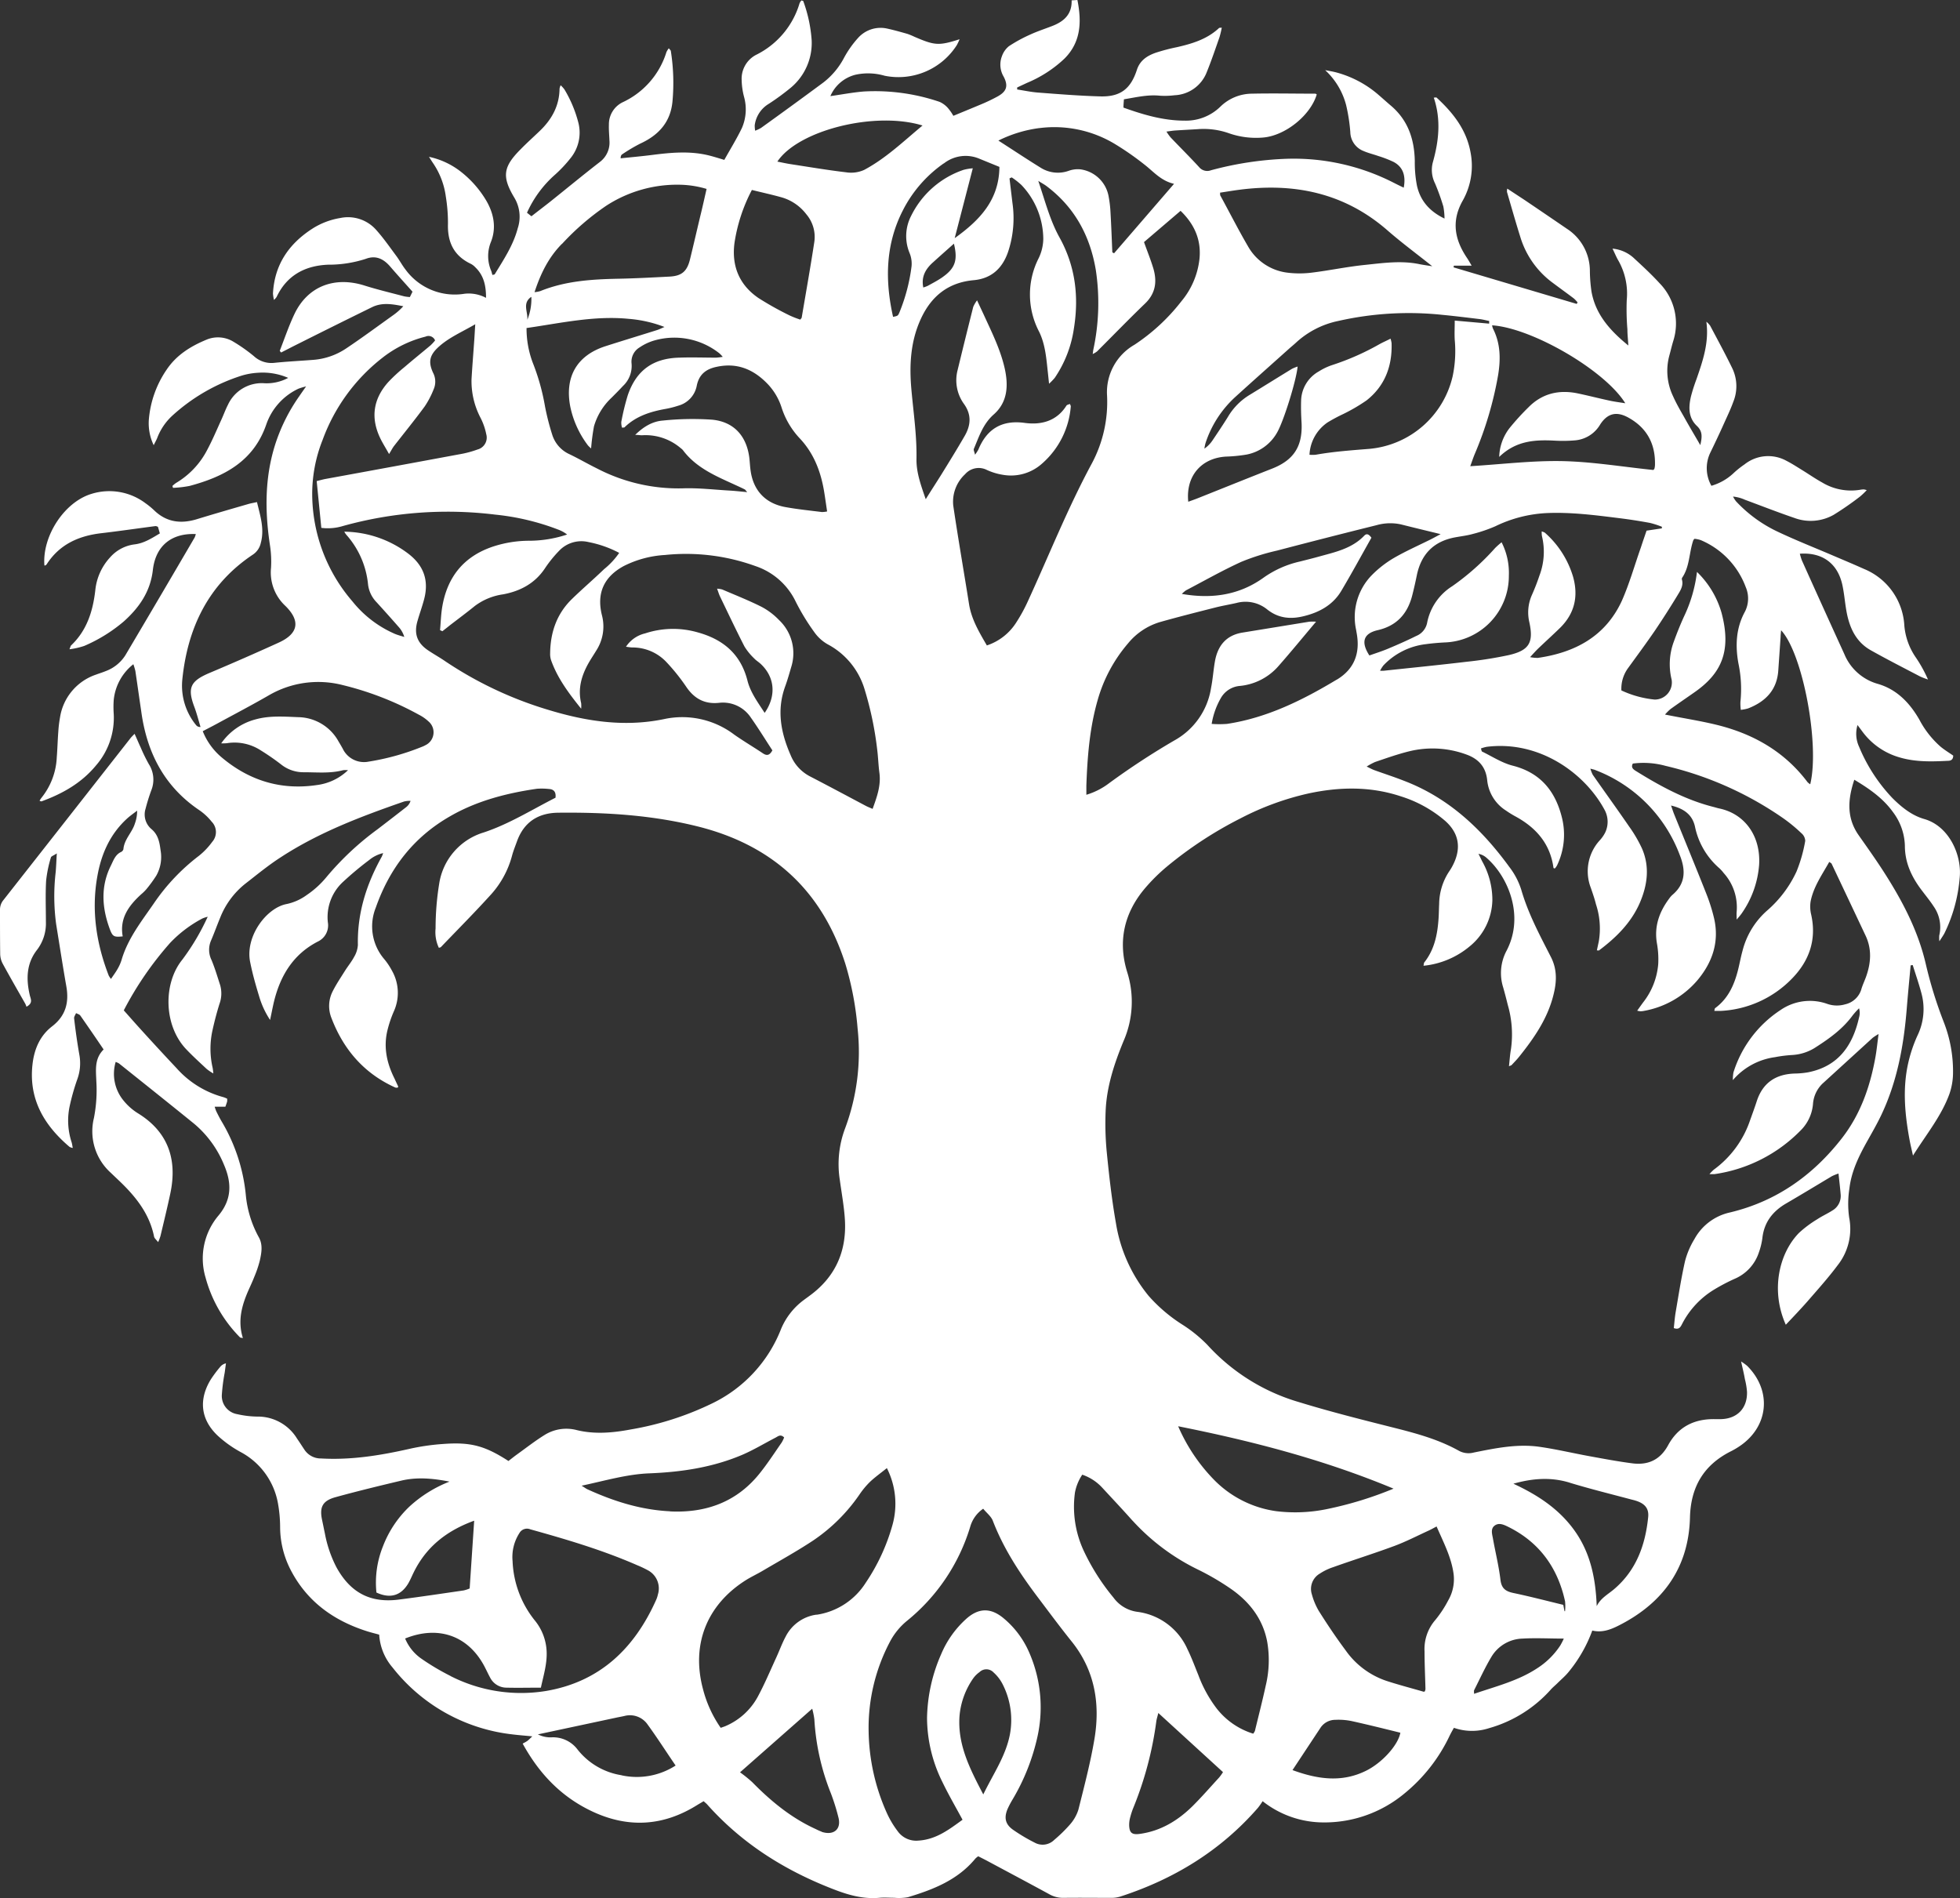 <svg xmlns="http://www.w3.org/2000/svg" viewBox="0 0 512.39 496.23"><rect x="0" y="0" width="512.39" height="496.23" fill="#333333" stroke="none"/><defs><style>.cls-1{fill:#fff;}</style></defs><title>Asset 1</title><g id="Layer_2" data-name="Layer 2"><g id="Layer_1-2" data-name="Layer 1"><path class="cls-1" d="M507,246.08c.65-1,1-1.51,1.3-2.05a40.24,40.24,0,0,0,4-14.47c.65-6-2.77-13.59-9.25-15.44-3.25-.93-5.93-3.08-8.34-5.49a43.63,43.63,0,0,1-8.7-13.4,8,8,0,0,1-.41-5.68l1.31,1.76a18.31,18.31,0,0,0,9.69,6.7c4.14,1.23,8.38,1.11,12.62.89.82,0,1.38-.33,1.4-1.36-1.07-.74-2.22-1.45-3.26-2.29a24.57,24.57,0,0,1-5.6-7.12c-2.51-4.37-5.88-7.89-10.81-9.33a13.38,13.38,0,0,1-8.81-7.83q-5.58-12.21-11.08-24.45a15.86,15.86,0,0,1-.54-1.76c5.79-.4,9.76,2.43,11.06,7.91.52,2.25.69,4.58,1.08,6.85.74,4.33,2.37,8.2,6.39,10.47,4.25,2.39,8.59,4.6,12.91,6.86a18.24,18.24,0,0,0,2.06.79,35.12,35.12,0,0,0-3.23-5.83,17.23,17.23,0,0,1-2.95-8.23,17,17,0,0,0-10.57-14.85c-2.62-1.18-5.27-2.29-7.92-3.42-4.84-2.08-9.74-4-14.52-6.26a35.59,35.59,0,0,1-11-8,7.06,7.06,0,0,1-.77-1.23,9.86,9.86,0,0,1,3.1.83c4.34,1.61,8.66,3.3,13,4.78a12.2,12.2,0,0,0,10.22-.85,80.36,80.36,0,0,0,6.88-4.77,20.27,20.27,0,0,0,1.75-1.67,4.48,4.48,0,0,0-.76-.19,6,6,0,0,0-1,.1,14.61,14.61,0,0,1-9.91-1.92c-1.82-1-3.52-2.2-5.29-3.28-1.3-.8-2.57-1.63-3.92-2.32a9.92,9.92,0,0,0-11.06.87,24,24,0,0,0-3,2.41A14.21,14.21,0,0,1,447.4,127a9.35,9.35,0,0,1-.3-8.63c1.22-2.51,2.4-5,3.56-7.59.85-1.89,1.76-3.77,2.46-5.72a10.84,10.84,0,0,0-.19-8.63c-1.84-3.81-3.87-7.53-5.85-11.27a5.11,5.11,0,0,0-1-1.05c.75,5.43-.93,10.26-2.61,15.1a45.57,45.57,0,0,0-1.39,4.34c-.67,2.82-.77,5.64,1.55,7.82,1.54,1.46,1.32,3,.87,5-1.57-2.72-3-5.1-4.33-7.51-1-1.74-2-3.48-2.8-5.29a15.35,15.35,0,0,1-.93-10.75c.34-1.23.62-2.48,1-3.71a15.07,15.07,0,0,0-3.63-15.11c-2.15-2.36-4.52-4.52-6.86-6.69A9.55,9.55,0,0,0,421.55,65c.63,1.29,1,2.22,1.51,3.09a17.54,17.54,0,0,1,2.21,10.37,63,63,0,0,0,.17,7.64c0,1.23.14,2.46.25,4.23-4.92-4-8.59-8.21-9.64-14.12a40.22,40.22,0,0,1-.42-5.49,13.1,13.1,0,0,0-6-10.91q-5.44-3.72-10.91-7.42c-1.51-1-3.05-2-4.68-3.08a3.07,3.07,0,0,0-.08.87c1.17,4,2.3,8,3.54,11.94a23.2,23.2,0,0,0,8.52,11.89c1.79,1.34,3.61,2.65,5.4,4a7.71,7.71,0,0,1,1,1.06l-.24.38L380,69.9l.07-.45h4.65c-.49-.83-.82-1.44-1.2-2-3.24-4.8-4.16-9.64-1.13-15a18.47,18.47,0,0,0,2.06-12.53c-1.06-6-4.58-10.43-8.89-14.4-.11-.1-.39,0-.74,0,1.93,5.71,1.33,11.31-.22,16.83a7.81,7.81,0,0,0,.53,5.55,58.49,58.49,0,0,1,2.19,6.07,17.52,17.52,0,0,1,.31,3.17c-4-1.92-6.35-4.75-7.21-8.62a31.94,31.94,0,0,1-.56-6.42c-.11-5.79-1.83-10.83-6.43-14.63-1.17-1-2.26-2-3.44-3a27.9,27.9,0,0,0-10.78-5.57c-.91-.23-1.85-.38-2.78-.56a18.93,18.93,0,0,1,5.47,9.1A45.89,45.89,0,0,1,353,34.49a5.43,5.43,0,0,0,3.48,5c1.24.54,2.58.85,3.85,1.3a28.93,28.93,0,0,1,4,1.55c2.4,1.29,3.24,3.52,2.64,6.72-1-.47-1.87-.9-2.77-1.36a57.45,57.45,0,0,0-27.77-6.19,87.37,87.37,0,0,0-19.84,3,2.76,2.76,0,0,1-3.15-.86C311,41,308.48,38.5,306,35.9a13.67,13.67,0,0,1-1.06-1.5c1-.13,1.69-.25,2.39-.29,1.92-.13,3.83-.22,5.75-.34a19.93,19.93,0,0,1,8,1,21.44,21.44,0,0,0,9.2,1.18c5.77-.52,12.33-5.8,13.95-11.27-.13-.07-.26-.19-.4-.19-5.51,0-11-.12-16.55,0a11.89,11.89,0,0,0-8.23,3.38,12.86,12.86,0,0,1-9.35,3.67c-5.52,0-10.71-1.51-16-3.41,0-.74.07-1.41.12-2.17,3.23-.53,6.25-1.27,9.41-.94a20.47,20.47,0,0,0,3.83-.12,9.44,9.44,0,0,0,8.45-6.13c1.2-2.95,2.22-6,3.28-9a23.67,23.67,0,0,0,.61-2.54c-.43.06-.63,0-.72.1-3.1,2.91-7,4.09-11,5a49.74,49.74,0,0,0-5.55,1.46c-2.24.79-4.13,2-4.93,4.5-1.63,5-4.35,7.06-9.59,6.91-5.42-.15-10.84-.59-16.25-1-1.83-.14-3.64-.53-5.45-.81l0-.52,2.54-1.19a32.23,32.23,0,0,0,9.81-6.34C282.62,11,282.79,5.67,281.66,0l-1.51.1c.11,3.69-2.08,5.56-5.16,6.73-1.86.72-3.77,1.34-5.58,2.17a38.69,38.69,0,0,0-5.66,3.08,5.86,5.86,0,0,0-1.84,2.66,6.14,6.14,0,0,0,.47,5.3c1.26,2.42.79,3.86-1.57,5.17a46.42,46.42,0,0,1-4.33,2.07c-2.39,1-4.81,2-7.25,3a12.74,12.74,0,0,0-1.39-2,6.31,6.31,0,0,0-2.21-1.65,52.39,52.39,0,0,0-19.83-2.71c-2.92.24-5.81.8-8.72,1.21a9.7,9.7,0,0,1,6.6-5.6,15.44,15.44,0,0,1,7.58.27,18.1,18.1,0,0,0,18.87-8,15.12,15.12,0,0,0,.73-1.54c-5.45,1.73-6.47,1.66-11.86-.67a16.91,16.91,0,0,0-1.77-.73c-1.76-.5-3.52-1-5.31-1.39a7.88,7.88,0,0,0-7.63,2.48A26.7,26.7,0,0,0,220.71,15a19.73,19.73,0,0,1-5.48,6.58q-8.11,6-16.27,11.86a9.88,9.88,0,0,1-1.55.73,9.21,9.21,0,0,1-.11-1.4A7.67,7.67,0,0,1,201,27.13a62.4,62.4,0,0,0,5.79-4.25,15.21,15.21,0,0,0,5.4-12.31A37,37,0,0,0,210,.31c0-.09-.25-.11-.49-.2a3,3,0,0,0-.48.73A22,22,0,0,1,197.6,14.37,7.05,7.05,0,0,0,193.89,21a18.69,18.69,0,0,0,.6,4.24,12.24,12.24,0,0,1-.53,8.21c-1.38,2.86-3.05,5.56-4.61,8.35-1.38-.41-2.51-.77-3.66-1.07-5.06-1.34-10.14-.87-15.23-.22-2.73.35-5.48.59-8.21.88,0-.66.2-.93.44-1.07a44.14,44.14,0,0,1,4.71-2.79c4.8-2.2,7.9-5.62,8.4-11a53.51,53.51,0,0,0-.42-13.14c0-.23-.29-.43-.54-.77a5.61,5.61,0,0,0-.62,1,21.41,21.41,0,0,1-11.5,13.14,6.42,6.42,0,0,0-3.54,5.87c-.05,1.36.09,2.72.14,4.08a6.34,6.34,0,0,1-2.51,5.64c-4.3,3.33-8.49,6.79-12.74,10.19-1.68,1.34-3.4,2.63-5.14,4l-1.16-.92a29.2,29.2,0,0,1,7.38-10,34.4,34.4,0,0,0,4.08-4.37,10.56,10.56,0,0,0,2-9.05,32.48,32.48,0,0,0-3.67-8.81,6.8,6.8,0,0,0-1-1.1,4.23,4.23,0,0,0-.28.89c-.05,4.44-2,8-5.12,11-1.67,1.61-3.4,3.15-5,4.79-4.59,4.58-5.05,7.13-1.7,12.71a9.64,9.64,0,0,1,.89,8c-1.16,4.41-3.65,8.14-6,12-.08.13-.39.13-.63.2-.11-.38-.17-.69-.28-1a9.8,9.8,0,0,1-.1-7.63c1.46-3.69.77-7.4-1.23-10.82a27.14,27.14,0,0,0-6.62-7.53A20.34,20.34,0,0,0,112.15,41c.5.79.78,1.24,1.08,1.68a20.17,20.17,0,0,1,3.31,8.66,43,43,0,0,1,.57,7.15c-.16,4.8,1.52,8.38,6,10.5a4.36,4.36,0,0,1,1.14.88c2.21,2.12,2.82,4.77,2.81,8a9.61,9.61,0,0,0-5.65-1.07A15.94,15.94,0,0,1,106,70.46c-.88-1.13-1.55-2.42-2.41-3.57-1.71-2.3-3.36-4.68-5.27-6.81A9.82,9.82,0,0,0,88.93,57a19.29,19.29,0,0,0-7.33,2.82c-6.17,4-9.85,9.46-10.24,16.92a9.17,9.17,0,0,0,.27,1.67,5.06,5.06,0,0,0,.67-.75c2.68-5.7,7.46-8.21,13.46-8.46a31.46,31.46,0,0,0,9.87-1.53c2.61-1,4.64,0,6.36,2s3.78,4.27,5.85,6.59l-.69,1.4a11.3,11.3,0,0,1-1.5-.19c-3.47-.92-7-1.76-10.39-2.83-7.9-2.48-14.87.25-18.3,7.49-1.47,3.1-2.57,6.37-3.82,9.57,0,.06.15.21.35.46,1.52-.78,3.07-1.58,4.64-2.36Q87.69,85,97.25,80.31c2.66-1.31,5.38-.8,8.18-.25a16.17,16.17,0,0,1-2.7,2.38c-4.09,2.92-8.14,5.92-12.32,8.71a17.82,17.82,0,0,1-8.53,2.93c-3.43.27-6.86.43-10.27.79a6.77,6.77,0,0,1-5.26-1.78,42.82,42.82,0,0,0-5.27-3.72,7.76,7.76,0,0,0-7.16-.54c-4.12,1.71-7.81,4-10.37,7.83a27,27,0,0,0-4.63,12.94,13.26,13.26,0,0,0,1.26,6.79c.44-.9.71-1.37.91-1.86a15.26,15.26,0,0,1,4-5.9A48.84,48.84,0,0,1,63.24,98.18a18.55,18.55,0,0,1,4.24-.73,16.77,16.77,0,0,1,7.86,1.34,11.88,11.88,0,0,1-6.27,1.4,9.73,9.73,0,0,0-9.5,5.68c-.62,1.2-1.08,2.49-1.64,3.72-1.23,2.69-2.37,5.42-3.75,8a21.47,21.47,0,0,1-8.11,8.64,6.8,6.8,0,0,0-1,.82l.16.49a28.53,28.53,0,0,0,4.36-.51c9-2.42,16.68-6.41,20-16a16.12,16.12,0,0,1,8.43-9.41,16.83,16.83,0,0,1,2-.6c-.8,1.14-1.3,1.85-1.79,2.57a46.65,46.65,0,0,0-6.36,12.84c-2.67,8.58-2.63,17.29-1.3,26.09a27.56,27.56,0,0,1,.28,5.95,11.93,11.93,0,0,0,3.76,9.94c4,3.94,3.41,7.25-1.77,9.6q-8.94,4.07-18,7.89c-5.09,2.14-5.93,3.92-4,9,.62,1.68,1.06,3.43,1.58,5.15a1.3,1.3,0,0,1-1.09-.4,16.26,16.26,0,0,1-3.68-11.87C49,164.25,54.4,152.8,66.1,145a4.91,4.91,0,0,0,2.08-3.06c1-3.67-.14-7.06-1-10.68-.88.2-1.57.31-2.24.5-4.53,1.31-9.06,2.62-13.57,4-4.05,1.21-7.73.79-10.93-2.21a19.93,19.93,0,0,0-2.42-2,15.7,15.7,0,0,0-14.12-2.43C16.8,131.27,11,140.17,11.61,147.83c.08,0,.18,0,.23,0a1.05,1.05,0,0,0,.36-.3c3.34-5.19,8.33-7.44,14.26-8.13,4.75-.56,9.49-1.25,14.24-1.87a2.47,2.47,0,0,1,.59.2c.15.49.31,1.08.5,1.72-2.16,1.29-4.17,2.59-6.63,2.87a10.2,10.2,0,0,0-6.41,3.43,14.81,14.81,0,0,0-3.84,8.6c-.63,5.45-2.2,10.48-6.33,14.39-.14.14-.17.4-.42,1a19.67,19.67,0,0,0,3.87-.88,40.6,40.6,0,0,0,10.36-6.42c4-3.6,6.92-7.76,7.57-13.42.73-6.39,4.92-9.67,11.23-9.4a5.16,5.16,0,0,1-.3.89q-9,15.41-18.12,30.8a10.31,10.31,0,0,1-5.14,4.14c-.81.34-1.66.59-2.48.9a14.07,14.07,0,0,0-9.45,11.15,32,32,0,0,0-.46,3.8c-.17,2.23-.22,4.47-.4,6.7a18.11,18.11,0,0,1-4,10.57,5.48,5.48,0,0,0-.5.78c.24.07.41.19.52.15,5.49-2,10.46-4.8,14.24-9.39a19,19,0,0,0,4.63-13.5,25.3,25.3,0,0,1,0-3.59,13.6,13.6,0,0,1,5.13-9.37,15.1,15.1,0,0,1,.53,1.78c.52,3.48,1,6.95,1.52,10.44,1.45,10.82,6,19.77,15.29,26a15,15,0,0,1,3.13,2.94,3.87,3.87,0,0,1,.15,5.28A18.89,18.89,0,0,1,52,223.74,53.23,53.23,0,0,0,40.3,236.06c-3.25,4.73-6.87,9.25-8.52,14.9a11.43,11.43,0,0,1-1.07,2.4c-.48.85-1.08,1.64-1.7,2.57a6.83,6.83,0,0,1-.58-.87c-3.24-8.36-4.57-17-3-25.86,1-5.79,3.25-11,7.68-15.1.85-.79,1.82-1.45,2.74-2.17a9.61,9.61,0,0,1-.59,3.38c-.72,2.35-2.79,4.1-3,6.71a1.13,1.13,0,0,1-.6.71c-1.54.71-2,2.22-2.67,3.56-2.72,5.44-2.34,11-.32,16.51.78,2.11,1.13,2.22,3.41,2-.86-4.76,1.61-8.08,4.88-11.05a10.84,10.84,0,0,0,1.36-1.35,35.32,35.32,0,0,0,2.53-3.47A9.86,9.86,0,0,0,42,222.44c-.29-2.12-.56-4.18-2.48-5.75a5,5,0,0,1-1.46-5.28,50.07,50.07,0,0,1,1.49-4.79,7.5,7.5,0,0,0-.66-6.88,43.83,43.83,0,0,1-2.1-4.3c-.53-1.13-1-2.28-1.61-3.6-.49.52-.84.84-1.12,1.21Q17.5,214.17.9,235.3a3.94,3.94,0,0,0-.9,2.62c0,3.84,0,7.68.05,11.52a5.55,5.55,0,0,0,.65,2.48c1.91,3.51,3.92,7,5.88,10.44a5.84,5.84,0,0,1,.34.83c1.76-.93,1.12-2,.89-2.92-1-4.22-.94-8.3,1.82-11.88A11.38,11.38,0,0,0,12,241c0-3.6-.15-7.2.06-10.79a32.69,32.69,0,0,1,1.25-6.05c.08-.31.7-.49,1.54-1.05-.12,2-.17,3.46-.29,4.87a54.53,54.53,0,0,0,.12,13.63c.88,5.44,1.72,10.88,2.67,16.31.73,4.2-.19,7.67-3.73,10.4-3.2,2.47-4.69,6-5.13,10-1,9.08,3.06,15.88,9.7,21.52a2.74,2.74,0,0,0,.83.27c-.11-.57-.16-1-.29-1.46a18.17,18.17,0,0,1-.57-9.22,58.16,58.16,0,0,1,2-7.14,12.28,12.28,0,0,0,.58-6.57c-.55-3.14-1-6.31-1.36-9.47-.06-.44.32-.93.5-1.39.39.21.91.33,1.13.66,2,2.86,4,5.77,6.08,8.85-2.47,2.44-2,5.44-1.9,8.4a37.69,37.69,0,0,1-.64,9.53,14.58,14.58,0,0,0,4.34,14.24l1.91,1.82c4.43,4.17,8.23,8.73,9.48,14.93.09.45.58.82,1.06,1.44a12.89,12.89,0,0,0,.61-1.6c.87-3.65,1.76-7.29,2.55-11,2.06-9.55-1-16.51-8.44-21.08a15,15,0,0,1-3.6-3.13,11,11,0,0,1-2.22-10.3,5,5,0,0,1,.87.4c6.55,5.24,13.12,10.47,19.64,15.76a27.64,27.64,0,0,1,7.82,10.76c2,4.66,2.09,8.95-1.4,13.18A17.39,17.39,0,0,0,53.74,334a35.16,35.16,0,0,0,9,15.63c.11.11.36.09.76.18-1.42-4.49-.29-8.52,1.44-12.46.52-1.17,1.07-2.33,1.53-3.52a29.16,29.16,0,0,0,1.46-4.31c.44-2,.83-4.13-.28-6.08a28.3,28.3,0,0,1-3.4-11.16,46.26,46.26,0,0,0-6.25-19c-.53-.89-1-1.82-1.46-2.75a12.32,12.32,0,0,1-.42-1.2h2.8c.17-.48.34-.92.46-1.37a3.48,3.48,0,0,0,0-.73,8.1,8.1,0,0,0-.91-.38,25.07,25.07,0,0,1-12.28-7.56c-3.29-3.5-6.52-7-9.76-10.58-1.39-1.53-2.75-3.09-4.07-4.57a86.94,86.94,0,0,1,12.16-17.69,32.63,32.63,0,0,1,8.39-6.33,8.35,8.35,0,0,1,1.39-.45,60.56,60.56,0,0,1-6.65,11.23c-5,6.16-4.93,17.17,1.05,23.43,1.7,1.79,3.54,3.46,5.35,5.15a12.1,12.1,0,0,0,1.72,1.15,14.32,14.32,0,0,0-.18-1.46,22.31,22.31,0,0,1,0-10c.5-2.25,1.09-4.5,1.78-6.71a7.93,7.93,0,0,0,.18-4.93c-.71-2.19-1.37-4.42-2.25-6.54a6.06,6.06,0,0,1-.14-5.08c.86-2,1.57-4,2.4-6a21.35,21.35,0,0,1,6.47-8.8c3.09-2.4,6.12-4.91,9.38-7,10-6.53,21.06-10.69,32.25-14.58a6.53,6.53,0,0,1,1.67-.16,3.35,3.35,0,0,1-1.18,1.67q-3.69,2.88-7.4,5.72a75.34,75.34,0,0,0-13.45,12.59A24.16,24.16,0,0,1,80.17,234,13.7,13.7,0,0,1,75,236.33c-5.32.95-11,8.51-9.59,15.25.6,3,1.42,5.9,2.31,8.81a22.77,22.77,0,0,0,2.89,6.26c.36-1.73.61-3,.91-4.35,1.62-7,5-12.78,11.62-16.17a4.67,4.67,0,0,0,2.57-5,12.51,12.51,0,0,1,4-10.61,85.93,85.93,0,0,1,6.8-5.68,8.89,8.89,0,0,1,3.65-1.81,7.65,7.65,0,0,1-.36.94c-4,7.16-6.42,14.76-6.24,23.08a7,7,0,0,1-1,3.14c-.67,1.26-1.6,2.38-2.37,3.6-1.1,1.76-2.27,3.49-3.2,5.33a8.45,8.45,0,0,0-.35,7c3.16,8.28,8.55,14.53,16.73,18.21a1.81,1.81,0,0,0,.61,0c.07-.14.14-.22.13-.26-.34-.72-.68-1.44-1-2.15-2-4-2.89-8.14-1.83-12.54a30.43,30.43,0,0,1,1.69-5,11.74,11.74,0,0,0-.5-10.61,17.47,17.47,0,0,0-2-3,13.15,13.15,0,0,1-2.22-13.52c3.61-10.25,9.86-18.38,19.38-23.83,7-4.05,14.75-6.05,22.71-7.21a17.05,17.05,0,0,1,3.11.05c1.41.07,1.94.86,1.77,2.29-6.21,3.15-12.11,6.87-18.76,9.08a16.61,16.61,0,0,0-11.65,13.43,73.29,73.29,0,0,0-.94,11.67,9.6,9.6,0,0,0,.86,5.06c.26-.09.45-.1.54-.2,4.43-4.62,8.94-9.15,13.22-13.89a24.61,24.61,0,0,0,5.39-10.07c.33-1.23.82-2.42,1.25-3.62,1.81-5.08,5.54-7.48,10.8-7.54,12.59-.14,25.1.64,37.34,3.81C202.31,221.29,215,233.1,221,252a80.88,80.88,0,0,1,3.2,16.92,57.12,57.12,0,0,1-3.3,26.15,26.52,26.52,0,0,0-1.35,13.42c.47,3.48,1.13,7,1.33,10.45.44,7.65-2.12,14.13-8.18,19-.87.7-1.79,1.34-2.67,2a18.08,18.08,0,0,0-5.83,7.47,36.21,36.21,0,0,1-18,19.47,78.81,78.81,0,0,1-21.39,6.84c-4.67.88-9.38,1.28-14,.16a10.74,10.74,0,0,0-8.51,1.31c-2.5,1.56-4.83,3.39-7.23,5.11-.76.55-1.48,1.14-2.15,1.65-6.18-4-9.92-5-17.19-4.44a58.3,58.3,0,0,0-8.52,1.23c-7.67,1.74-15.35,3-23.26,2.55a5.12,5.12,0,0,1-4.28-2.17c-.68-1-1.3-2-2-3a12,12,0,0,0-10.42-5.78,24.75,24.75,0,0,1-5.22-.63A4.83,4.83,0,0,1,58,364.55a47.73,47.73,0,0,1,.74-5.68l.33-2.45a2.69,2.69,0,0,0-1.57,1,32.2,32.2,0,0,0-2.43,3.27c-3.16,5.21-2.62,10.38,1.78,14.58a30.15,30.15,0,0,0,6,4.31A18.94,18.94,0,0,1,72.66,393a35.84,35.84,0,0,1,.57,6.2,24.54,24.54,0,0,0,2.68,11.08c4.25,8.32,11.2,13.35,19.94,16.15,1.05.34,2.14.6,3.28.92a14.49,14.49,0,0,0,3.47,8.56A46.41,46.41,0,0,0,134,453.43c1.62.2,3.24.32,5.16.51-.61.56-.92.91-1.29,1.18s-.81.48-1.23.72c4.39,8,10.17,13.91,18,17.64,9.46,4.51,18.71,4,27.63-1.59.53-.33,1.08-.63,1.67-1,.36.33.68.57.94.86C194,482,205.2,489,217.84,493.89c3.92,1.53,7.84,2.65,12.1,2.25,1.27-.11,2.56,0,3.83,0a13.27,13.27,0,0,0,3.58-.15c6.62-2,13-4.48,17.63-10.09a4.93,4.93,0,0,1,.75-.61c.77.39,1.48.74,2.18,1.11,5.49,2.94,11,5.87,16.47,8.85a7.17,7.17,0,0,0,3.65.91c4.16-.05,8.32,0,12.47,0a7.72,7.72,0,0,0,2.35-.33c14.06-4.56,26.25-12,36-23.2a20.07,20.07,0,0,0,1.23-1.74,25.71,25.71,0,0,0,15.77,5.55A32.67,32.67,0,0,0,367,469,43.46,43.46,0,0,0,379,453.71c.34-.69.72-1.36,1.09-2a14.36,14.36,0,0,0,9.18.09,34,34,0,0,0,16.06-10c.52-.6,1.15-1.11,1.72-1.66,1-1,2-1.83,2.87-2.86a36.82,36.82,0,0,0,6.34-11c2.77.66,5.13-.39,7.39-1.56,11.35-5.9,17.82-15.11,18.15-28,.2-8,3.59-13.73,10.71-17.31a20.26,20.26,0,0,0,2.07-1.2c7.8-5.09,8.76-14.58,2.15-21.15a15.35,15.35,0,0,0-1.57-1.13c.42,1.86.76,3.25,1,4.64a19,19,0,0,1,.55,3.3c.12,4.31-2.6,7.08-6.91,7.14h-1.44c-5.43-.11-9.67,2-12.29,6.85-2.08,3.82-5.26,5.24-9.37,4.7-3.72-.48-7.41-1.18-11.1-1.85-4.39-.8-8.75-1.84-13.17-2.47-5.79-.82-11.47.36-17.11,1.49a5.3,5.3,0,0,1-3.91-.44c-5.36-3-11.2-4.57-17.11-6.06-8.28-2.09-16.58-4.17-24.74-6.68a52.09,52.09,0,0,1-23.91-14.94,36.21,36.21,0,0,0-6.69-5.4,41,41,0,0,1-8.7-7.45,39.91,39.91,0,0,1-8.53-19c-1.07-6.05-1.76-12.17-2.37-18.28a77.58,77.58,0,0,1-.32-11c.26-6.39,2.25-12.4,4.66-18.26a25.66,25.66,0,0,0,1-18c-2.52-8.07-.86-15.52,4.63-22a47.4,47.4,0,0,1,5.79-5.72,102.85,102.85,0,0,1,19.23-12.58A72.83,72.83,0,0,1,342,207.45c8.11-1.75,16.18-1.91,24.15.72a32.71,32.71,0,0,1,11.67,6.45c3.55,3.16,4.22,7,2.14,11.28a14,14,0,0,1-1.08,1.87,15.69,15.69,0,0,0-2.65,8.57c-.07,1.28-.07,2.56-.16,3.83-.28,4.13-1.07,8.08-3.73,11.44-.12.15-.1.42-.2.87a22.22,22.22,0,0,0,12.07-5.07,16,16,0,0,0,5.93-12.11,20.58,20.58,0,0,0-2.64-10.08c-.34-.67-.65-1.36-1-2a4.29,4.29,0,0,1,2.18,1.1c5.59,4.89,9.92,15.14,5.17,24.23a12.42,12.42,0,0,0-.9,9.54c.44,1.53.84,3.08,1.22,4.63A27.63,27.63,0,0,1,395,274.3c-.26,1.42-.34,2.87-.52,4.45.42-.19.6-.21.7-.32.65-.7,1.33-1.38,1.93-2.13,3.92-4.89,7.47-10,9-16.2.85-3.32,1-6.58-.61-9.8-2.93-5.75-6-11.42-7.81-17.71a19.29,19.29,0,0,0-3.1-5.92c-7.23-9.93-15.91-18.13-27.64-22.58-2.54-1-5.11-1.82-7.67-2.75-.54-.2-1.06-.48-2-.94a17.27,17.27,0,0,1,2.2-1.19c2.95-1,5.89-2.05,8.9-2.79a25.59,25.59,0,0,1,14.87.8c3.28,1.15,5.2,3.29,5.54,6.78a10.61,10.61,0,0,0,4.88,7.89,25.65,25.65,0,0,0,2.45,1.52c5.43,2.94,9.15,7.16,10,13.5,0,0,.11.07.16.1s.2,0,.23,0a4.46,4.46,0,0,0,.54-.77,18.51,18.51,0,0,0,1.24-12.63c-1.73-6.85-5.62-11.6-12.83-13.44-2.8-.71-5.36-2.4-8-3.68-.15-.07-.17-.41-.31-.82a9.86,9.86,0,0,1,1.53-.43c13.86-1.72,25.66,7,30.74,16.38a6.54,6.54,0,0,1,.23,6,9.1,9.1,0,0,1-1.5,2.14,12,12,0,0,0-2.28,12.33c.49,1.43,1,2.88,1.36,4.34a20.19,20.19,0,0,1,.73,9.7c-.16.76-.33,1.52-.5,2.33.29,0,.48.06.57,0,4.46-3.35,8.37-7.19,10.65-12.41,2-4.65,2.65-9.41.59-14.19a35.18,35.18,0,0,0-3.37-5.77c-3.12-4.55-6.35-9-9.51-13.53a8.42,8.42,0,0,1-.63-1.61c.65.18,1,.24,1.24.35a38.07,38.07,0,0,1,22.15,22.28c1.56,3.94,1.52,7.48-2,10.42a5.68,5.68,0,0,0-.78.91c-2.64,3.54-4,7.39-3.18,11.88a23.56,23.56,0,0,1,.31,5.24,18.72,18.72,0,0,1-4,10.1c-.48.66-.95,1.32-1.5,2.1a6.15,6.15,0,0,0,.83.15,4.25,4.25,0,0,0,.71-.06,23.87,23.87,0,0,0,14.29-8.15c3.88-4.67,5.66-10,4.28-16.06a46.7,46.7,0,0,0-2.1-6.62c-2.73-6.9-5.57-13.77-8.36-20.65-.28-.7-.5-1.42-.8-2.25,3.48.82,5.56,2.47,6.25,5.48A19.64,19.64,0,0,0,449.5,227a10.29,10.29,0,0,1,1.12,1.25A13.35,13.35,0,0,1,454,238.4c-.05.51,0,1,0,2a19.76,19.76,0,0,0,1.28-1.55,25.47,25.47,0,0,0,4.59-12.69c.49-7.51-3.68-13.41-10.45-14.81-.47-.1-.93-.25-1.39-.37-7.39-1.85-14-5.46-20.37-9.42-.68-.42-1.35-.92-.8-1.94a21.8,21.8,0,0,1,8.55.6,89.63,89.63,0,0,1,30.9,13.79,41.08,41.08,0,0,1,4.62,3.82,2.75,2.75,0,0,1,1,2,38.7,38.7,0,0,1-2.27,8,30.37,30.37,0,0,1-7.75,10.27,20.81,20.81,0,0,0-6.38,10.5c-.45,1.61-.74,3.27-1.15,4.9-1,4-2.6,7.56-6,10.06-.13.09-.12.38-.22.73.6,0,1.07,0,1.54,0a27.86,27.86,0,0,0,18.79-8.48c4.52-4.65,6.44-10.17,5-16.68a8.82,8.82,0,0,1-.14-3.54c.77-3.81,3-6.93,4.86-10.26.37.27.55.34.61.46q4.45,9.4,8.9,18.84c1.63,3.47,1.4,7,.19,10.5-.41,1.21-1,2.37-1.34,3.59a5.71,5.71,0,0,1-4.23,3.85,7.64,7.64,0,0,1-4.7-.14,13.54,13.54,0,0,0-12.16,1.62,30.28,30.28,0,0,0-12.32,16.33,11.1,11.1,0,0,0-.15,2,17.59,17.59,0,0,1,11-6,34.68,34.68,0,0,1,4.52-.57,12.49,12.49,0,0,0,6.28-2.11c3.58-2.3,7-4.78,9.55-8.29a21.43,21.43,0,0,1,1.64-1.81A4.22,4.22,0,0,1,486,266c-1.66,7.34-5.41,12.76-13.29,14.33a22.25,22.25,0,0,1-3.57.33c-4.94.17-8.32,2.43-9.88,7.22-.54,1.67-1.15,3.32-1.75,5A26.47,26.47,0,0,1,448,305.81a11.55,11.55,0,0,0-1.11,1.15c.66,0,1,0,1.29,0a39.29,39.29,0,0,0,22.48-11.36,11,11,0,0,0,3.3-7,8.22,8.22,0,0,1,2.83-5.62l12.76-11.65a13.88,13.88,0,0,1,1.55-1c-.3,2.26-.47,4-.78,5.82-1.37,7.73-3.85,15-8.72,21.31-7.59,9.79-17.2,16.62-29.37,19.52a14,14,0,0,0-9.29,7,21.41,21.41,0,0,0-2.43,5.71c-1,4.42-1.69,8.93-2.46,13.4-.23,1.38-.33,2.79-.48,4.11,1.42.52,1.79-.33,2.2-1.13a22.52,22.52,0,0,1,8.46-9,49.37,49.37,0,0,1,5.3-2.77,11.31,11.31,0,0,0,6.28-6.87,18,18,0,0,0,.91-3.71c.45-4.18,2.7-7.05,6.24-9.11,4-2.33,8-4.76,11.95-7.12a13.75,13.75,0,0,1,1.72-.69c.21,2,.42,3.71.56,5.44a4.38,4.38,0,0,1-2.19,4.24c-1.28.82-2.68,1.44-3.94,2.28a29.08,29.08,0,0,0-4.77,3.57c-5.23,5.36-7.45,15.05-3.44,24,1.9-2,3.8-4,5.57-6,2.72-3.14,5.51-6.23,8-9.57a15.33,15.33,0,0,0,3-12.43,25.62,25.62,0,0,1,.06-7.62c.52-4.52,2.51-8.55,4.72-12.48,1.21-2.16,2.45-4.31,3.52-6.54,4.28-8.93,6-18.5,6.77-28.27.3-3.69.66-7.37,1-11.05l.54-.07c.76,2.41,1.58,4.79,2.24,7.23a15.82,15.82,0,0,1-1,11.2,36.91,36.91,0,0,0-2.43,7.24c-1.51,6.75-.85,13.51.4,20.22.21,1.13.49,2.25.86,3.91,3.52-5.59,7.41-10.31,9.51-16.07a16.93,16.93,0,0,0,.95-5.14,35.36,35.36,0,0,0-2.47-13.83,110.92,110.92,0,0,1-4.6-14.85c-2.05-9-6.32-17-11.31-24.72-2-3.08-4.14-6.09-6.25-9.09-3.22-4.57-2.9-9.38-1.17-14.55,4,2.39,7.56,4.88,10.17,8.54a15.24,15.24,0,0,1,3.05,8.7c0,4.56,1.85,8.35,4.55,11.85,1,1.33,2.08,2.64,3,4.06a9.42,9.42,0,0,1,1.44,7.55A7.64,7.64,0,0,0,507,246.08Zm-96.7,141.53c5.41,1.65,10.91,3,16.37,4.46a12.85,12.85,0,0,1,1.38.4c2.05.76,3.05,2,2.82,4.18-.74,7.27-3.1,13.84-8.85,18.76-1.6,1.38-3.56,2.36-4.6,4.48-.27-7.06-1.56-13.7-5.65-19.53s-9.76-9.51-16.13-12.47C400.59,386.49,405.4,386.1,410.33,387.61ZM390.7,398.87c1.07-.84,2.3-.33,3.39.2,8.23,4,13.11,10.68,15.05,19.55a12.61,12.61,0,0,1,0,2.61H409l-.32-1.67c-4.35-1.05-8.66-2.18-13-3.09-2-.42-3.14-1.13-3.42-3.42-.44-3.71-1.36-7.35-2-11C390.05,401,389.67,399.67,390.7,398.87Zm-5.33,43c1.48-2.91,2.83-5.9,4.51-8.7a9.79,9.79,0,0,1,8.16-4.79c3.49-.2,7,0,10.78,0a19.29,19.29,0,0,1-.92,1.79,20.21,20.21,0,0,1-6.09,6c-5,3.28-10.73,4.69-16.45,6.65C385.36,442.33,385.28,442.08,385.37,441.9Zm39.54-336.44c-1.59-.26-3-.43-4.31-.73-2.73-.59-5.44-1.29-8.17-1.86-4.86-1-9.22,0-12.78,3.57a64.68,64.68,0,0,0-5,5.48,12.84,12.84,0,0,0-2.72,7.56c4.49-4.35,9.55-4.52,14.75-4.24a36.51,36.51,0,0,0,5.23-.1,8.42,8.42,0,0,0,6.41-4.13c1.89-2.92,4.25-3.52,7.33-1.83,4.88,2.68,7.14,6.89,7,12.41a4.18,4.18,0,0,1-.14.94c0,.14-.19.25-.29.37h0c-5.94-.61-11.87-1.51-17.81-2-2-.16-4-.28-5.94-.32-7.93-.16-15.88.83-24.11,1.33.42-1.15.76-2.19,1.18-3.2a93.64,93.64,0,0,0,6.1-20.6c.69-4.2.64-8.27-1.33-12.15a4.16,4.16,0,0,1-.24-.88C400.52,85.74,419.62,96.84,424.91,105.46ZM324.07,49.6c14.36-1.85,27.44.86,38.64,10.62,3.65,3.19,7.56,6.07,11.72,9.39-1.34-.22-2.35-.35-3.35-.55-4.79-1-9.56-.29-14.3.2s-9.14,1.43-13.72,2a25.75,25.75,0,0,1-6.68,0,13.72,13.72,0,0,1-10.15-6.91C323.69,60,321.42,55.5,319,51.08c-.07-.13,0-.31-.06-.71C320.66,50.11,322.36,49.82,324.07,49.6Zm-8.92,66.24a28.19,28.19,0,0,1,7.72-12c4.73-4.3,9.51-8.54,14.26-12.8.54-.48,1.11-.93,1.63-1.42A23.19,23.19,0,0,1,349.9,83.9a83.45,83.45,0,0,1,27.15-1.59c3.26.31,6.51.72,9.76,1.11.84.1,1.66.33,2.49.49l0,.7-9-.8c0,1.83-.09,3.42,0,5a31.78,31.78,0,0,1-.54,9.54,24.6,24.6,0,0,1-21.83,19c-4.7.38-9.39.71-14,1.54a10.39,10.39,0,0,1-1.6,0,10.85,10.85,0,0,1,4.72-8.45,42.5,42.5,0,0,1,4-2.15,46.16,46.16,0,0,0,6.18-3.6c4.82-3.78,6.76-9,6.56-15a7.17,7.17,0,0,0-.27-1.15c-1,.52-2,.94-2.86,1.42a66.7,66.7,0,0,1-12.25,5.43,16,16,0,0,0-3.67,1.73,9,9,0,0,0-4.6,7.67c-.06,1.92,0,3.84.12,5.75.3,6.16-2.06,9.78-7.77,12-6.47,2.54-12.92,5.15-19.38,7.72-.8.32-1.62.6-2.47.91-.69-6.65,3.35-11.4,9.82-11.8a39.74,39.74,0,0,0,5.47-.54,11.66,11.66,0,0,0,7.92-5.73c1.67-2.84,5-13.43,5.38-17.27a10.44,10.44,0,0,0-1.47.59c-3.69,2.25-7.35,4.54-11,6.77A16.49,16.49,0,0,0,321,109c-1.24,2-2.59,4-3.93,6a8.25,8.25,0,0,1-2.21,2.29A11.21,11.21,0,0,1,315.15,115.84ZM313.57,67.7a20.8,20.8,0,0,1-4.75,11.09,51.13,51.13,0,0,1-12.26,11.35,14.28,14.28,0,0,0-7.15,13.27,34.07,34.07,0,0,1-4,17.79c-6.31,11.7-11.19,24-16.74,36.07a42.48,42.48,0,0,1-3,5.47,14.48,14.48,0,0,1-7.68,6c-2-3.44-4-6.77-4.65-10.74-1.36-8.59-2.86-17.16-4.13-25.77a9.8,9.8,0,0,1,3.09-8.26,4.71,4.71,0,0,1,5.71-1.1,16,16,0,0,0,4.11,1.25,12.14,12.14,0,0,0,10.27-2.9,22.14,22.14,0,0,0,7.54-15c0-.14-.1-.29-.23-.62-.32.15-.76.21-.92.46-2.57,4.08-6.65,5.08-10.89,4.5-6.17-.85-10,1.78-12.13,7a13.08,13.08,0,0,1-.86,1.32c-.17-.78-.44-1.24-.31-1.54,1.36-3.21,2.39-6.52,5.21-9,3.62-3.2,3.85-7.53,2.86-12-1.09-4.87-3.31-9.32-5.37-13.82-.56-1.21-1.13-2.4-1.86-4a8.3,8.3,0,0,0-1,1.7q-2.08,8.24-4.08,16.5a10.57,10.57,0,0,0,1.68,8.92c2,2.81,1.75,5.55.18,8.29-2,3.47-4.1,6.86-6.2,10.26-1.25,2-2.56,4-4,6.32-1.27-3.66-2.48-7-2.42-10.52.11-6.1-.79-12.11-1.33-18.15-.57-6.36-.25-12.61,2.5-18.54s7.17-9.45,13.78-10.05c4.58-.42,7.42-3,8.94-7.24a27.83,27.83,0,0,0,1.19-13c-.25-2.12-.51-4.25-.76-6.37l.57-.27a19.56,19.56,0,0,1,2.55,2,20.62,20.62,0,0,1,5.71,14.11,12,12,0,0,1-1.2,5,20.93,20.93,0,0,0,.07,19.16c1.71,3.45,1.93,7.22,2.35,10.94.08.77.16,1.55.29,2.74a16.22,16.22,0,0,0,1.48-1.53,30.66,30.66,0,0,0,5-12.83c1.36-8.37.43-16.35-3.76-23.9-2.48-4.47-3.74-9.45-5.54-14.77,1,.63,1.61.95,2.14,1.35,7.35,5.52,11.41,13,12.91,22a57.8,57.8,0,0,1-.65,20.73c-.06.3-.09.61-.17,1.19a6.72,6.72,0,0,0,1.13-.68c4.19-4.18,8.31-8.44,12.57-12.54,2.78-2.68,3.16-5.79,2.13-9.23-.67-2.21-1.54-4.36-2.42-6.82l9.56-8.17C312.31,58.68,314.07,62.77,313.57,67.7Zm-69.78,1c1.81-1.65,3.65-3.27,5.59-5,1.06,4.37.33,6.48-3.17,8.89-1.17.8-2.45,1.46-3.7,2.15a9.21,9.21,0,0,1-1.14.42C240.8,72.37,241.94,70.39,243.79,68.69Zm27.94-35.21a30.64,30.64,0,0,1,20,4.32A74.76,74.76,0,0,1,299.15,43c2.38,1.83,4.31,4.26,7.77,5.06L291.24,66.22l-.45-.25c-.15-3.42-.27-6.85-.47-10.27a30.84,30.84,0,0,0-.53-4.51,8.67,8.67,0,0,0-7.36-6.92,7,7,0,0,0-3,.37,8.43,8.43,0,0,1-7.37-.79c-3.64-2.25-7.2-4.62-11.06-7.1A33.83,33.83,0,0,1,271.73,33.48Zm-25,9.25A9.2,9.2,0,0,1,256,41.48l5.27,2.15c-.07,8.7-5.22,14-11.69,18.63L254.31,44a13.74,13.74,0,0,0-2.4.4,23.74,23.74,0,0,0-13.7,12,11.52,11.52,0,0,0-.43,9.74,7.25,7.25,0,0,1,.52,3.49,47.22,47.22,0,0,1-3.15,12c-.41.94-.4.94-1.68,1.21-2.15-9.58-2-19,2.6-27.92A33.47,33.47,0,0,1,246.69,42.73Zm-5.56-9.93c-5.13,4.28-9.69,8.66-15.3,11.63a8.36,8.36,0,0,1-4.64.61c-4.91-.58-9.8-1.41-14.69-2.16-1.09-.17-2.17-.42-3.32-.64C208.63,34.08,228.65,29,241.13,32.8ZM192,63.6a43.59,43.59,0,0,1,4.56-13.94c2.81.7,5.46,1.27,8,2A12.45,12.45,0,0,1,210.78,56a9.13,9.13,0,0,1,2.08,7.39c-1,6.55-2.16,13.07-3.27,19.6,0,.14-.16.26-.37.57a25.93,25.93,0,0,1-2.79-1.09,82.72,82.72,0,0,1-8.14-4.55C193.3,74.51,191.24,69.61,192,63.6Zm-45.08.17a66.67,66.67,0,0,1,11.59-10A34,34,0,0,1,178,48.3a26,26,0,0,1,6.72,1.09c-.49,2.13-.93,4.14-1.41,6.13-1,4.11-1.93,8.23-2.94,12.33-.77,3.11-2.16,4.29-5.33,4.46-4.46.23-8.92.47-13.39.56-7,.14-13.87.58-20.43,3.24a7.63,7.63,0,0,1-1.48.27C141.34,71.5,143.41,67.29,146.88,63.77Zm17.6,19.6a33.24,33.24,0,0,1,9.19,2.11c-.85.36-1.37.63-1.91.8-4.5,1.42-9,2.78-13.49,4.22-7.48,2.4-10.72,8-9.23,15.78a25.2,25.2,0,0,0,4.62,10.16,7,7,0,0,0,.83.79,55.25,55.25,0,0,1,.75-5.77,16.57,16.57,0,0,1,4.58-7.47c1-1,2-2,3-3.08a7.17,7.17,0,0,0,2.25-5.84,4.35,4.35,0,0,1,2.13-4.27A13.46,13.46,0,0,1,171.09,89a19,19,0,0,1,17,3.39,9,9,0,0,1,.85.9,16.26,16.26,0,0,1-1.73.21c-3.2,0-6.39-.12-9.59,0-6.9.16-11.26,3.3-13.5,9.81a63.06,63.06,0,0,0-1.7,7,4.68,4.68,0,0,0,.19,1.5c.39-.06.59,0,.68-.12,3-2.92,6.78-4.09,10.77-4.8a24.19,24.19,0,0,0,3.25-.83,6.69,6.69,0,0,0,4.83-5.18c.59-3,2.43-4.43,5.31-5,5.32-1.12,9.58.72,13.19,4.46a15.93,15.93,0,0,1,3.66,6.13,21.18,21.18,0,0,0,4.65,8c3.75,3.93,5.58,8.67,6.47,13.89.29,1.73.52,3.47.81,5.35a6.62,6.62,0,0,1-1.4.15c-3.24-.41-6.5-.73-9.71-1.33-5.12-1-8.23-4.39-8.91-9.6-.14-1-.19-2.07-.3-3.1-.67-5.77-4-9.56-9.74-10.11a75.05,75.05,0,0,0-12.89.23c-2.63.2-5,1.54-7.22,3.74.86,0,1.36.13,1.85.1A14.15,14.15,0,0,1,178,117.2a3,3,0,0,1,.53.48c3.62,4.83,9,6.93,14.24,9.35.65.3,1.3.6,1.95.93.11.06.19.21.62.7-1.76-.16-3.1-.32-4.45-.4-4.14-.23-8.3-.74-12.43-.59a46.11,46.11,0,0,1-22.39-5.2c-2.43-1.19-4.78-2.57-7.23-3.74a8.29,8.29,0,0,1-4.47-5.07,65.24,65.24,0,0,1-1.89-7.4,57.48,57.48,0,0,0-3.23-11.5,25.46,25.46,0,0,1-1.6-9C146.69,84.46,155.45,82.45,164.48,83.37Zm-25.61-5.75a14.38,14.38,0,0,1-1.06,6C138.08,81.61,136.45,79.28,138.87,77.62ZM111.19,194.83a5.59,5.59,0,0,1-.86.4,63.56,63.56,0,0,1-14,3.89,6.15,6.15,0,0,1-6.73-3.39q-.52-.94-1.08-1.86a12.24,12.24,0,0,0-10.57-6.38c-3.76-.15-7.5-.44-11.18.59a15.79,15.79,0,0,0-8.94,6.26c.85,0,1.35,0,1.85-.1a12.57,12.57,0,0,1,8.47,1.92,62.6,62.6,0,0,1,5.31,3.67,9.36,9.36,0,0,0,6,2.06c3.42,0,6.87.36,10.25-.54a6.78,6.78,0,0,1,1.27,0,14.27,14.27,0,0,1-8.16,3.89c-9.49,1.41-17.85-1.23-25.1-7.43A17.33,17.33,0,0,1,53,191.16c1.41-.74,2.61-1.35,3.8-2,4.49-2.44,9-4.8,13.44-7.36a25.68,25.68,0,0,1,19.43-2.68,80.66,80.66,0,0,1,19.8,7.71,11.07,11.07,0,0,1,2.55,1.77A3.73,3.73,0,0,1,111.19,194.83Zm100.48,8.1a10.83,10.83,0,0,1-5-5.56c-2.54-5.8-3.67-11.71-1.41-17.91.6-1.65,1.08-3.34,1.56-5a11.94,11.94,0,0,0-3.16-12.36,18,18,0,0,0-4.56-3.45c-3.34-1.68-6.84-3.06-10.29-4.54a6.48,6.48,0,0,0-1.35-.21c.31.83.48,1.42.75,2,2.12,4.39,4.2,8.8,6.42,13.13a15.48,15.48,0,0,0,2.53,3.1c.48.53,1.12.9,1.65,1.39,3.75,3.45,4.2,8.38,1.09,12.85-1.76-2.72-3.7-5.31-4.49-8.41-1.77-7-6.42-10.84-13.06-12.65a23.27,23.27,0,0,0-13.7.28,8.2,8.2,0,0,0-5,3.49c.65.08,1.16.18,1.66.19a12.13,12.13,0,0,1,9,3.92,51.59,51.59,0,0,1,5.08,6.35c2.09,3.09,4.78,4.58,8.52,4.21a8.73,8.73,0,0,1,8.33,3.78c2,2.83,3.85,5.84,5.68,8.64-.76,1.38-1.49,1.44-2.5.76-2.46-1.65-5-3.14-7.44-4.85A22.5,22.5,0,0,0,173.58,188c-10.47,2.17-20.64.55-30.7-2.56a99.29,99.29,0,0,1-26.53-12.6c-1.46-1-3-1.85-4.45-2.83-2.87-1.94-3.73-4.36-2.75-7.69.55-1.92,1.24-3.8,1.74-5.72,1.3-5-.21-8.93-4.35-12A28.16,28.16,0,0,0,90,139a6.11,6.11,0,0,0,.55.82,22.87,22.87,0,0,1,5.67,13,8,8,0,0,0,2.23,4.63q2.91,3.19,5.75,6.43a6.74,6.74,0,0,1,1.49,2.64c-.8-.26-1.62-.46-2.4-.78a28.93,28.93,0,0,1-11.14-8.5A43.09,43.09,0,0,1,81.62,129.5,38.17,38.17,0,0,1,84.34,115a48.1,48.1,0,0,1,15.6-21.44A30.07,30.07,0,0,1,111.26,88,1.84,1.84,0,0,1,113.74,89a11.72,11.72,0,0,1-1.19,1.29c-2.26,1.9-4.57,3.75-6.81,5.68a43.32,43.32,0,0,0-4.22,3.9c-3.93,4.38-4.68,9.3-2.14,14.64.57,1.21,1.3,2.34,2.33,4.19.56-.9.84-1.47,1.22-2,2.7-3.47,5.48-6.88,8.08-10.42a22.88,22.88,0,0,0,2.33-4.44,5,5,0,0,0-.12-4.38c-1.35-2.9-.89-4.67,1.5-6.82,2.69-2.43,6-3.82,9.52-5.87-.11,1.74-.17,2.9-.25,4.06-.24,3.43-.52,6.85-.72,10.28a20.64,20.64,0,0,0,2.37,10.15,16.58,16.58,0,0,1,1.48,4.26,3.22,3.22,0,0,1-2.3,4,26.83,26.83,0,0,1-4.85,1.27q-17.43,3.24-34.86,6.42c-.7.13-1.38.33-2.32.56L84,138a13.54,13.54,0,0,0,5.57-.46,102,102,0,0,1,39.91-3A63.46,63.46,0,0,1,146,138.48a8.75,8.75,0,0,1,2.26,1.26,31.59,31.59,0,0,1-9.86,1.63,30.37,30.37,0,0,0-9.42,1.49c-7.75,2.56-12.11,8-13.4,16-.31,1.94-.36,3.92-.54,5.88l.61.28c.68-.53,1.36-1.06,2-1.58,2.16-1.66,4.34-3.28,6.46-5a16,16,0,0,1,7.41-3.06c4.41-.82,8.27-2.81,10.9-6.74a32.21,32.21,0,0,1,3.75-4.65,8,8,0,0,1,7.7-2.27,28.83,28.83,0,0,1,8,2.82,19.72,19.72,0,0,1-3.93,4.24c-2.76,2.66-5.68,5.15-8.43,7.83-4,3.89-5.65,8.79-5.69,14.28a5.13,5.13,0,0,0,.23,1.66c1.64,4.65,4.5,8.53,7.88,12.73a8.43,8.43,0,0,0,0-1.44c-.9-3.73.06-7.13,1.86-10.36.66-1.18,1.43-2.31,2.13-3.47a11.57,11.57,0,0,0,1.43-9.2c-1.41-5.72.51-10,5.7-12.82a27.35,27.35,0,0,1,10.81-2.9A53.34,53.34,0,0,1,197.51,148,18,18,0,0,1,208,157.25a57.48,57.48,0,0,0,4.87,8,10.8,10.8,0,0,0,3.48,3.18A19.67,19.67,0,0,1,226,180.13a88.35,88.35,0,0,1,3.33,15.92c.25,2,.3,4,.57,6,.44,3.31-.65,6.29-1.78,9.42-.65-.29-1.24-.51-1.79-.8C221.43,208.07,216.57,205.47,211.67,202.93ZM104.36,418.17c-7.54,1-12.77-1.79-16.43-8.48a31.92,31.92,0,0,1-3-8.8c-.25-1.17-.48-2.35-.73-3.52-.71-3.35.11-5,3.44-5.94,5.77-1.59,11.58-3,17.41-4.38,4.1-.94,8.24-.54,12.46.29a33.56,33.56,0,0,0-10.38,6.44,28.23,28.23,0,0,0-7,10.44,25.34,25.34,0,0,0-1.72,12.12c3.55,1.64,6.35.85,8.27-2.3.53-.89.93-1.86,1.38-2.79,3.23-6.68,8.5-11,15.9-13.69-.41,6.14-.79,11.86-1.18,17.72a9.44,9.44,0,0,1-1.56.51C115.58,416.61,110,417.45,104.36,418.17Zm13.45,20a62.14,62.14,0,0,1-7.61-4.51,12,12,0,0,1-4.29-5.3c8.6-3.47,16.31-.79,20.58,7,.57,1.05,1.06,2.15,1.63,3.2a4.82,4.82,0,0,0,4.28,2.65c2.95.07,5.9,0,9,0,.7-3.25,1.66-6.3,1.5-9.53a13.72,13.72,0,0,0-3.16-8.13A26.4,26.4,0,0,1,134,408.14a11.53,11.53,0,0,1,1.78-7.33,2.27,2.27,0,0,1,2.84-1c9.47,2.64,18.89,5.42,27.92,9.37a27.78,27.78,0,0,1,2.81,1.33,5.36,5.36,0,0,1,2.64,6.34,7.07,7.07,0,0,1-.44,1.37c-5.66,12.69-14.69,21.44-28.78,23.85A40.57,40.57,0,0,1,117.81,438.19Zm44.66,25.93A18.24,18.24,0,0,1,151,457.4a8,8,0,0,0-6.88-3.2,7.22,7.22,0,0,1-3.5-.78L161.33,449c.63-.13,1.26-.24,1.88-.38a5.62,5.62,0,0,1,6.13,2.28c2.48,3.41,4.77,7,7.28,10.67A18.73,18.73,0,0,1,162.47,464.12Zm12.71-69c-7.61-.36-14.73-2.61-21.61-5.75-.35-.16-.66-.41-1.52-.94,6.27-1.34,11.84-3,17.69-3.23,8.34-.33,16.53-1.54,24.27-4.83,3-1.28,5.82-3,8.71-4.49.7-.37,1.32-1,2.27-.07a8,8,0,0,1-.64,1.33c-1.82,2.62-3.56,5.3-5.54,7.8C192.8,392.6,184.69,395.58,175.18,395.13Zm39.65,83.78a14.86,14.86,0,0,1-1.53-.68c-6.42-2.91-11.75-7.29-16.64-12.28a34,34,0,0,0-3.2-2.58l18.87-16.63a21,21,0,0,1,.56,2.76,61.44,61.44,0,0,0,4.29,19.28,54.88,54.88,0,0,1,2,6.37C220,478.23,217.94,479.92,214.83,478.91Zm-1.36-56.76a10.63,10.63,0,0,0-8.08,5.74c-.94,1.76-1.62,3.65-2.45,5.46-1.6,3.47-3.07,7-4.9,10.37a17.3,17.3,0,0,1-8.18,7.48c-.42.2-.88.33-1.45.54a31.36,31.36,0,0,1-4.6-10c-3.17-11.67.89-22.08,11.12-28.57,1.41-.89,2.94-1.6,4.39-2.45,4.46-2.63,9-5.13,13.33-8a45.61,45.61,0,0,0,12-11.92,21.78,21.78,0,0,1,2.74-3.32c1.31-1.25,2.81-2.31,4.46-3.64a20.58,20.58,0,0,1,1.48,14.8,51.71,51.71,0,0,1-7,15.16A18.41,18.41,0,0,1,213.47,422.15Zm43.58,47c-3.55-6.76-6.75-13.06-6.21-20.5a20.21,20.21,0,0,1,3.55-9.8,7.05,7.05,0,0,1,1.68-1.68,2.57,2.57,0,0,1,3.69.11,10.51,10.51,0,0,1,2.32,3A20.55,20.55,0,0,1,264,453.5C262.9,459.12,259.68,463.71,257.05,469.13Zm29.05-14.42c-1.05,6.21-2.66,12.32-4.19,18.43A10.66,10.66,0,0,1,279.7,477a38.07,38.07,0,0,1-4.09,4,4.3,4.3,0,0,1-5.11.73,46.17,46.17,0,0,1-5.75-3.43c-1.94-1.4-2.29-3.08-1.38-5.3a22.74,22.74,0,0,1,1.33-2.54,55.58,55.58,0,0,0,6.56-16.64,35.66,35.66,0,0,0-2.6-22.68,24,24,0,0,0-6.29-8.07c-3.39-2.83-6.59-2.75-9.87.24a25.88,25.88,0,0,0-6.45,9.13,43.06,43.06,0,0,0-3.7,16.72,38,38,0,0,0,4.08,16.85c1.56,3.23,3.37,6.34,5.2,9.73-3.44,2.49-6.87,5.17-11.52,5.45a5.94,5.94,0,0,1-5.43-2.45,24.69,24.69,0,0,1-2.91-4.92,54,54,0,0,1-4.69-21.15,48.17,48.17,0,0,1,5.6-23.52,17.71,17.71,0,0,1,4.34-5.34A50.43,50.43,0,0,0,253.68,399a8.5,8.5,0,0,1,3.35-4.57c.92,1.13,2.09,2,2.53,3.18,2.82,7.32,7.07,13.77,11.77,20,2.89,3.82,5.74,7.68,8.74,11.42C286.2,436.59,287.68,445.37,286.1,454.71Zm32.61,10c-2.32,2.52-4.58,5.13-7,7.53-3.84,3.76-8.3,6.47-13.76,7.21-2,.27-2.69-.26-2.76-2.22a7.54,7.54,0,0,1,.27-2.11,19.73,19.73,0,0,1,.91-2.72,91.44,91.44,0,0,0,5.92-22.4c.09-.61.29-1.2.52-2.16l16.91,15.46A12.67,12.67,0,0,1,318.71,464.7Zm38.45-1.79c-6.25,3.11-12.51,2.33-19.27-.15l7.32-11.07a4.64,4.64,0,0,1,3.86-2.07,16.87,16.87,0,0,1,4.26.32c4.27.94,8.52,2,12.76,3.05C365.5,456.23,361.34,460.83,357.16,462.91Zm7.34-58.74c3.05-1.13,6-2.66,8.93-4,.64-.29,1.26-.65,2.13-1.1,1.77,4.1,3.85,8,4.44,12.39a11,11,0,0,1-1.4,6.93,29.4,29.4,0,0,1-3.42,5.18,11.57,11.57,0,0,0-2.77,8.19c0,3.27.16,6.53.24,9.8a2.74,2.74,0,0,1-.17.64c-.13,0-.22.09-.28.08-3.28-.95-6.59-1.81-9.83-2.87a21.37,21.37,0,0,1-10.58-7.94c-2.48-3.33-4.8-6.78-7-10.28a17.45,17.45,0,0,1-1.84-4.38,4.63,4.63,0,0,1,2.08-5.42,14.7,14.7,0,0,1,3.43-1.66C353.77,407.83,359.19,406.14,364.5,404.17Zm-.17-15a95.58,95.58,0,0,1-16.9,5.24,41.06,41.06,0,0,1-13.8.66,28.18,28.18,0,0,1-16.51-8.47A46.19,46.19,0,0,1,308,372.87C327.1,376.68,345.86,381.5,364.33,389.19Zm-68.24,8.39a56.75,56.75,0,0,0,17.4,12.93,67.36,67.36,0,0,1,8.46,5c4.79,3.38,8.22,7.83,9.33,13.74a28.36,28.36,0,0,1-.38,11.42c-.87,4-1.88,7.92-2.84,11.88a3.74,3.74,0,0,1-.44.71,19.41,19.41,0,0,1-9.5-6.52,33.8,33.8,0,0,1-4.84-8.79c-.93-2.29-1.79-4.62-2.88-6.84a16.63,16.63,0,0,0-13.11-9.71,9.2,9.2,0,0,1-6.18-3.69,57.25,57.25,0,0,1-7.72-12.1,27.29,27.29,0,0,1-2.37-15.4,12.54,12.54,0,0,1,1.91-4.66,12.58,12.58,0,0,1,5.22,3.4C290.8,391.8,293.49,394.65,296.09,397.58Zm53.37-219.89c-8.93,5.37-18.24,10-28.7,11.58a27.22,27.22,0,0,1-4,0,20.06,20.06,0,0,1,2.49-6.91,6.3,6.3,0,0,1,4.71-3,15.32,15.32,0,0,0,10.24-5.18c3.26-3.7,6.39-7.53,9.85-11.63a14.18,14.18,0,0,0-1.76,0l-17.49,2.85c-4.31.71-6.49,3.49-7.2,7.58-.4,2.28-.54,4.6-1,6.87A19,19,0,0,1,307,193.58,195.53,195.53,0,0,0,290,204.71a18.56,18.56,0,0,1-6,3.07c0-.92,0-1.67,0-2.41.27-7.51.85-15,2.93-22.26a39,39,0,0,1,7.95-14.89,17.07,17.07,0,0,1,8.46-5.62c4.76-1.34,9.55-2.55,14.35-3.77,1.85-.47,3.74-.78,5.61-1.21a9,9,0,0,1,7.94,1.68c3,2.41,6.26,2.64,9.74,1.75,4-1,7.49-2.92,9.66-6.57,2.73-4.59,5.28-9.29,7.88-13.9-.75-1.06-1.32-1.11-1.87-.54-3.28,3.43-7.73,4.32-12,5.51-1.62.45-3.25.85-4.87,1.26a26.44,26.44,0,0,0-9.34,4.13c-6.37,4.62-13.56,5.71-21.48,4.33a7,7,0,0,1,1.08-.93c4.81-2.52,9.54-5.21,14.47-7.46a58.58,58.58,0,0,1,9.34-2.94q13-3.41,26-6.64a13.12,13.12,0,0,1,6.41-.2c3.24.82,6.5,1.6,10.35,2.54-1.23.65-1.94,1.05-2.68,1.42-3.14,1.56-6.39,3-9.41,4.74a27.92,27.92,0,0,0-6,4.67,15.69,15.69,0,0,0-4,14.2c.05.32.11.63.17,1C355.59,170.78,354.05,174.94,349.46,177.69ZM402,172a11.08,11.08,0,0,1-2-.2c.92-1,1.52-1.68,2.18-2.31,1.85-1.77,3.75-3.49,5.58-5.27,3.86-3.76,4.92-8.25,3.49-13.4a24.73,24.73,0,0,0-7.39-11.56,3.54,3.54,0,0,0-.82-.33,6.29,6.29,0,0,0,.06,1.21,17.53,17.53,0,0,1-.67,10.38c-.58,1.74-1.25,3.45-2,5.13a11.2,11.2,0,0,0-.63,7c1.16,5.32,0,7.39-5.4,8.62A105.2,105.2,0,0,1,383.47,173c-7.22.86-14.46,1.58-21.69,2.35a8.4,8.4,0,0,1-1,0,9,9,0,0,1,.87-1.38,18.15,18.15,0,0,1,11.14-5.57c1.58-.22,3.18-.35,4.77-.44a17.37,17.37,0,0,0,16.89-17.46,17.63,17.63,0,0,0-1.9-8.73,22.22,22.22,0,0,0-1.67,1.48,64.63,64.63,0,0,1-11.23,10,14.55,14.55,0,0,0-6.58,9.65,4.69,4.69,0,0,1-2.83,3.36c-2.43,1.21-4.92,2.3-7.42,3.35-1.6.67-3.26,1.19-4.83,1.75-2.28-3.5-1.56-5.75,2.16-6.61,4.93-1.13,7.74-4.2,9-8.93.46-1.78.86-3.57,1.23-5.37,1.15-5.64,4.49-9,10.19-10,1.49-.27,3-.45,4.47-.86a38.5,38.5,0,0,0,5.86-2,34.46,34.46,0,0,1,13.35-3.45c6.43-.29,12.76.54,19.11,1.33,2.68.33,5.36.75,8,1.24a23.22,23.22,0,0,1,3.09,1l0,.42-4,.6c-.47,1.39-1,2.89-1.48,4.38-1.65,4.67-3,9.48-5,14C419.67,166.4,411.71,170.61,402,172Zm71.26,33.05a4,4,0,0,1-.72-.56c-6.1-8.11-14.39-12.75-24.08-15.07-3.87-.93-7.82-1.56-11.74-2.33l-1.45-.28a13.83,13.83,0,0,1,1.44-1.44c2.08-1.49,4.19-2.93,6.29-4.4,7-4.89,9.71-10.71,7.06-20.73a24.08,24.08,0,0,0-6.43-10.72,37.27,37.27,0,0,1-3.36,11.59c-1,2.19-1.89,4.41-2.7,6.65a16.89,16.89,0,0,0-.57,9.9,4.47,4.47,0,0,1-4.42,5.23,26.58,26.58,0,0,1-8.71-2.39,9.12,9.12,0,0,1,1.68-5.75c2.39-3.3,4.82-6.58,7.12-9.94q3-4.45,5.81-9.08c.75-1.25,1.69-2.57,1.21-4.23a.64.64,0,0,1,.07-.47c2-2.95,1.79-6.57,2.91-9.79,0-.07.1-.13.3-.38a7,7,0,0,1,1.64.34,21.43,21.43,0,0,1,11.77,12.29,7.57,7.57,0,0,1-.34,6.66c-2.22,4.18-2.41,8.73-1.57,13.32a32.3,32.3,0,0,1,.52,10,12.52,12.52,0,0,0,.1,2.11,11.51,11.51,0,0,0,1.91-.38c4.51-1.76,7.51-4.76,7.88-9.84q.31-4.43.61-8.85c0-.52.08-1.05.13-1.74C471.29,170.82,475.77,194.67,473.23,205.06Z"/></g></g></svg>
